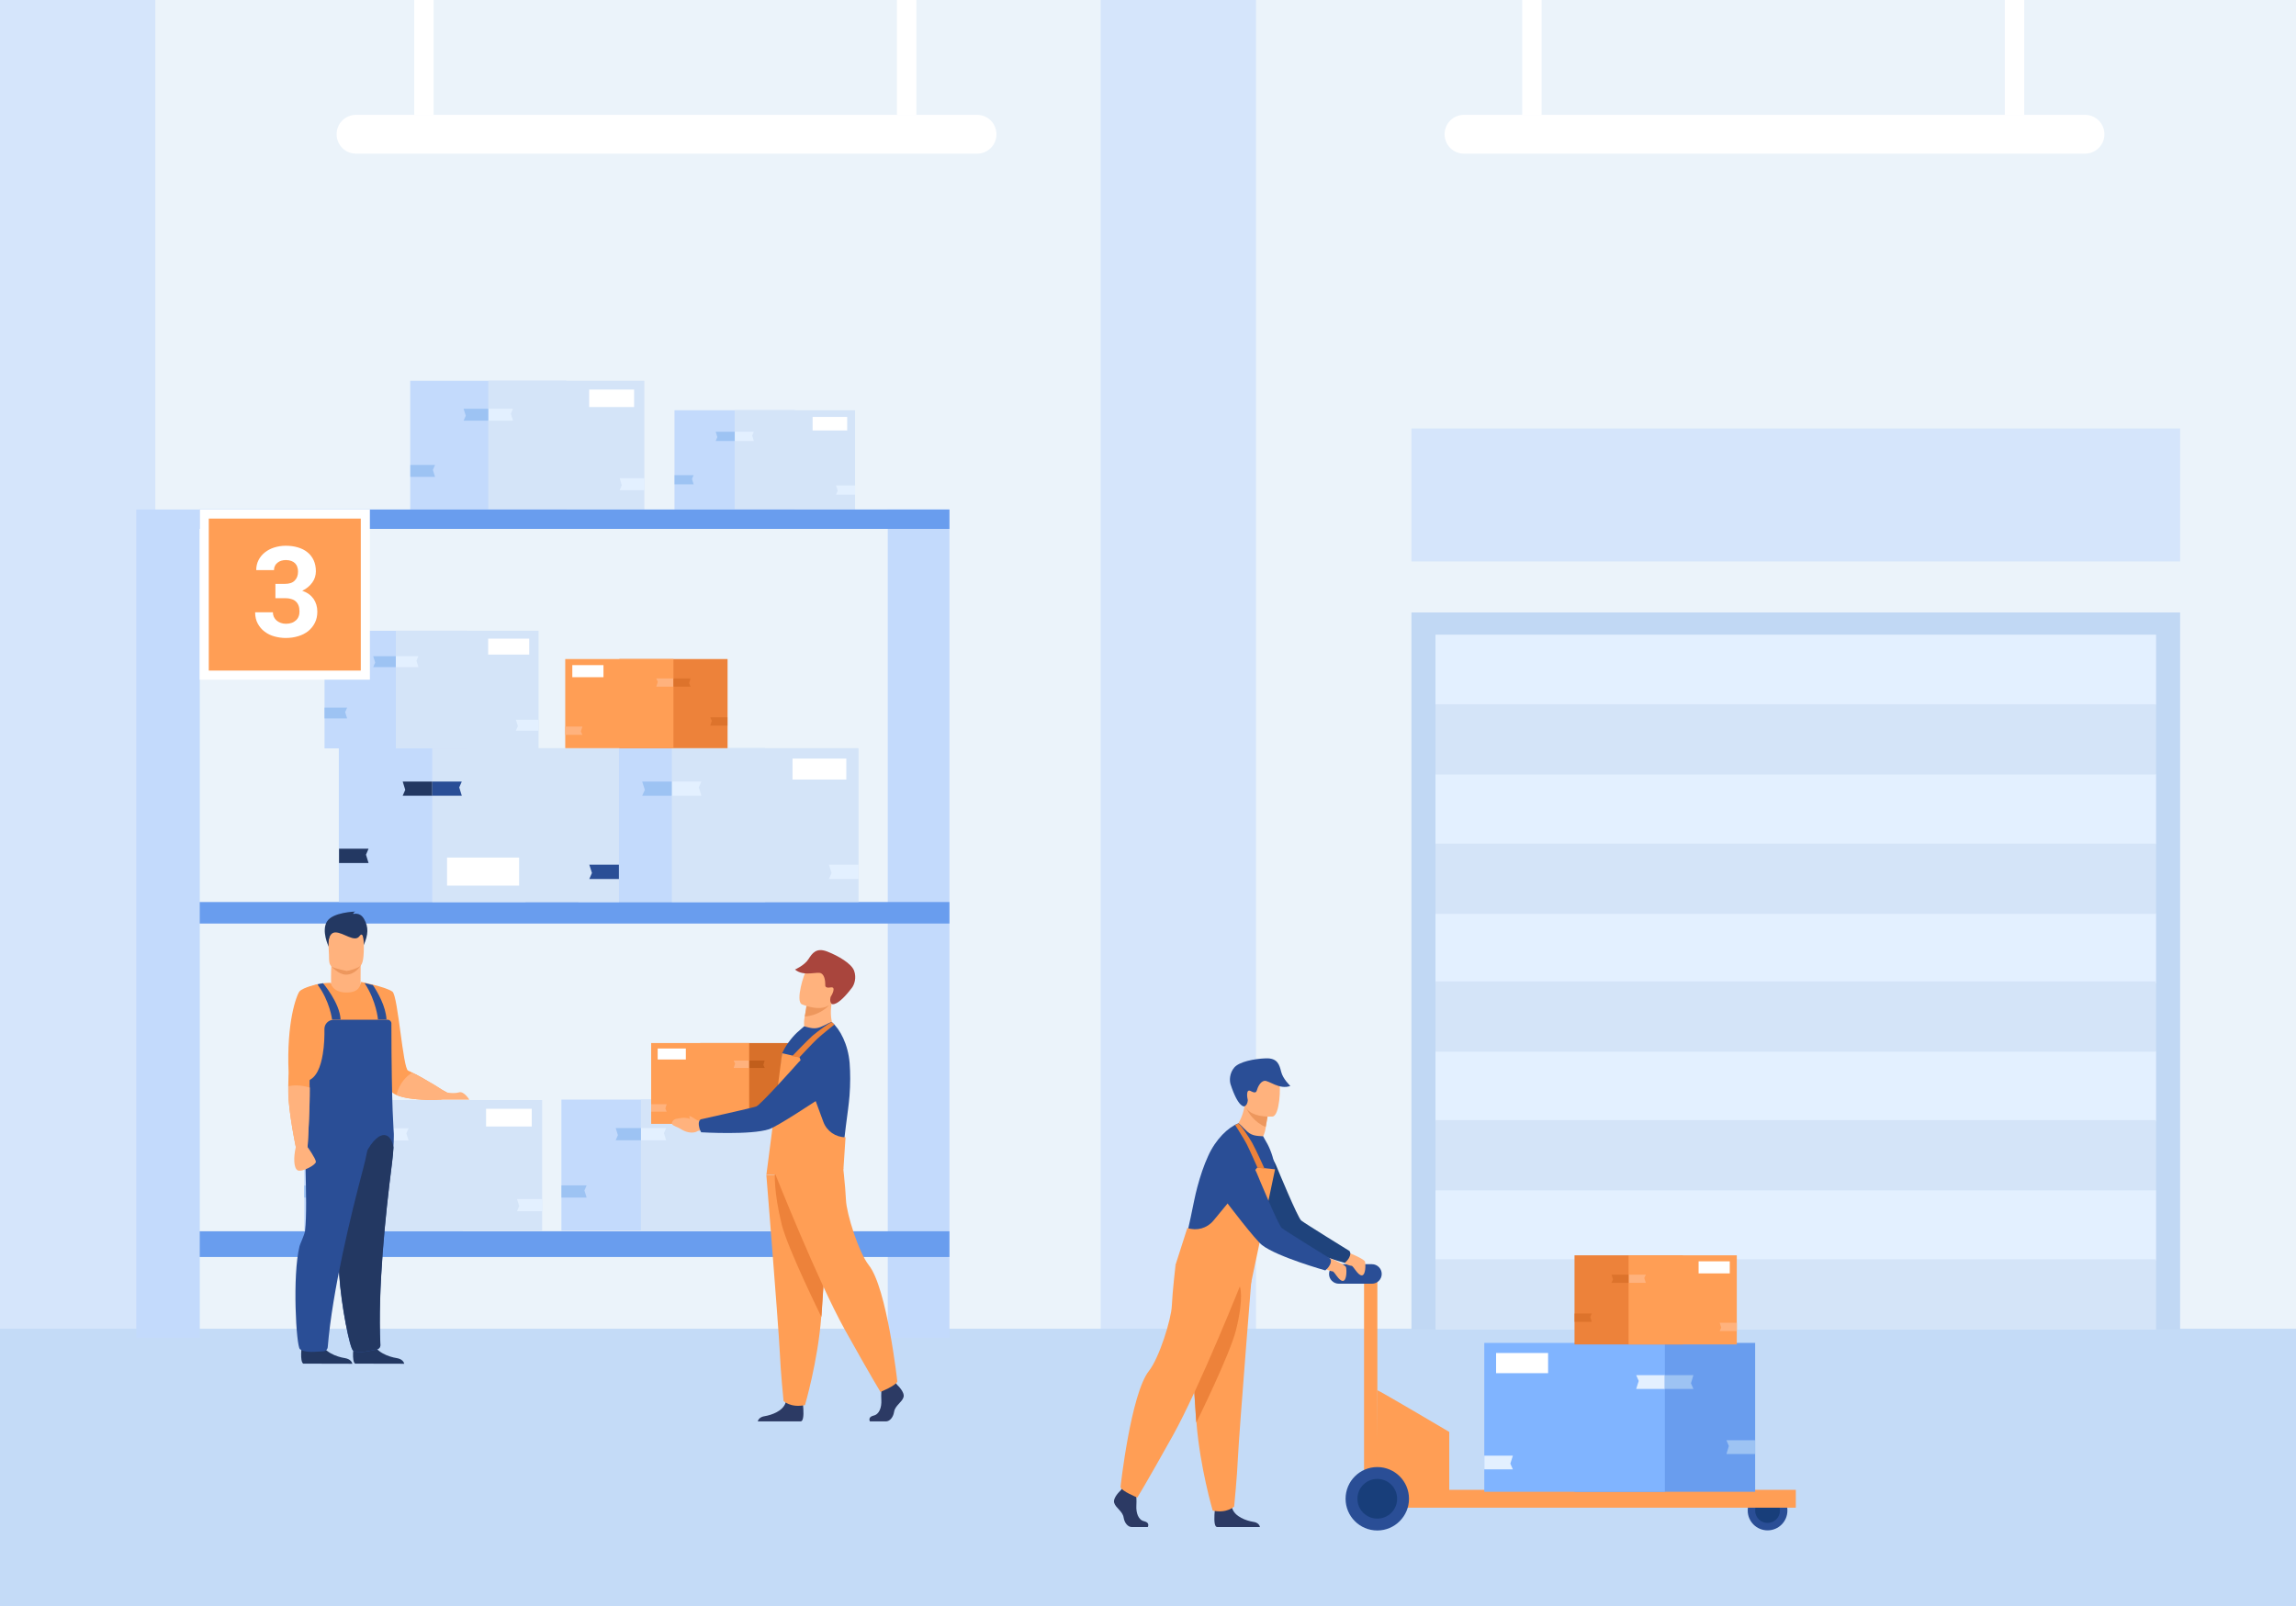 <?xml version="1.0" encoding="utf-8"?>
<!-- Generator: Adobe Illustrator 25.1.0, SVG Export Plug-In . SVG Version: 6.00 Build 0)  -->
<svg version="1.1" id="Ñëîé_1" xmlns="http://www.w3.org/2000/svg" xmlns:xlink="http://www.w3.org/1999/xlink" x="0px" y="0px"
	 viewBox="0 0 2070.8 1449" style="enable-background:new 0 0 2070.8 1449;" xml:space="preserve">
<style type="text/css">
	.st0{fill:#FFFFFF;}
	.st1{fill:#EBF3FA;}
	.st2{fill:#D5E5FB;}
	.st3{fill:#C4DBF7;}
	.st4{fill:#C3DAFC;}
	.st5{fill:#D4E4F8;}
	.st6{fill:#9DC3F3;}
	.st7{fill:#E3F0FF;}
	.st8{fill:#C1D8F4;}
	.st9{fill:#699DEE;}
	.st10{fill:#233862;}
	.st11{fill:#2A4E96;}
	.st12{fill:#ED823A;}
	.st13{fill:#FF9E55;}
	.st14{fill:#DD732C;}
	.st15{fill:#FFB27D;}
	.st16{fill:#ED975D;}
	.st17{fill:#D8702A;}
	.st18{fill:#C15E1B;}
	.st19{fill:#A9453D;}
	.st20{fill:#2C3A64;}
	.st21{fill:#183E7A;}
	.st22{fill:#1F437C;}
	.st23{fill:#80B4FF;}
</style>
<rect class="st0" width="2070.8" height="1449"/>
<rect class="st1" width="2070.8" height="1449"/>
<rect class="st2" width="140.1" height="1203.2"/>
<rect x="992.7" class="st2" width="140.1" height="1203.2"/>
<rect y="1198.6" class="st3" width="2070.8" height="250.3"/>
<g>
	
		<rect x="608.4" y="370.1" transform="matrix(-1 -1.224647e-16 1.224647e-16 -1 1325.33 829.668)" class="st4" width="108.6" height="89.5"/>
	
		<rect x="662.7" y="370.1" transform="matrix(-1 -1.224647e-16 1.224647e-16 -1 1433.902 829.668)" class="st5" width="108.6" height="89.5"/>
	<polygon class="st6" points="608.4,436.9 625.6,436.9 624.1,432.1 625.6,428.6 608.4,428.6 	"/>
	<polygon class="st7" points="662.7,397.8 679.9,397.8 678.4,392.9 679.9,389.5 662.7,389.5 	"/>
	<polygon class="st6" points="662.7,389.5 645.5,389.5 647,394.3 645.5,397.8 662.7,397.8 	"/>
	<polygon class="st7" points="771.2,437.9 754,437.9 755.6,442.7 754,446.2 771.2,446.2 	"/>
	<rect x="732.9" y="376.1" class="st0" width="31.2" height="12.2"/>
</g>
<g>
	
		<rect x="370" y="343.5" transform="matrix(-1 -1.224647e-16 1.224647e-16 -1 880.79 803.128)" class="st4" width="140.8" height="116.1"/>
	
		<rect x="440.4" y="343.5" transform="matrix(-1 -1.224647e-16 1.224647e-16 -1 1021.55 803.128)" class="st5" width="140.8" height="116.1"/>
	<polygon class="st6" points="370.1,430.2 392.4,430.2 390.4,423.9 392.4,419.4 370.1,419.4 	"/>
	<polygon class="st7" points="440.4,379.5 462.7,379.5 460.7,373.2 462.7,368.7 440.4,368.7 	"/>
	<polygon class="st6" points="440.4,368.7 418.1,368.7 420.1,375 418.1,379.5 440.4,379.5 	"/>
	<polygon class="st7" points="581.2,431.4 558.9,431.4 560.8,437.7 558.9,442.2 581.2,442.2 	"/>
	<rect x="531.4" y="351.4" class="st0" width="40.5" height="15.8"/>
</g>
<rect x="1273" y="552.5" class="st8" width="693.3" height="646.8"/>
<g>
	<rect x="1294.7" y="572.5" class="st7" width="649.9" height="63.4"/>
	<rect x="1294.7" y="698.2" class="st7" width="649.9" height="63.4"/>
	<rect x="1294.7" y="635.3" class="st5" width="649.9" height="63.4"/>
	<rect x="1294.7" y="823.8" class="st7" width="649.9" height="63.4"/>
	<rect x="1294.7" y="761" class="st5" width="649.9" height="63.4"/>
	<rect x="1294.7" y="948.1" class="st7" width="649.9" height="63.4"/>
	<rect x="1294.7" y="885.3" class="st5" width="649.9" height="63.4"/>
	<rect x="1294.7" y="1010.4" class="st5" width="649.9" height="63.4"/>
	<rect x="1294.7" y="1073.7" class="st7" width="649.9" height="63.4"/>
	<rect x="1294.7" y="1136" class="st5" width="649.9" height="63.4"/>
</g>
<rect x="1273" y="386.5" class="st2" width="693.3" height="120"/>
<g>
	<rect x="122.9" y="459.6" class="st4" width="57.3" height="747.1"/>
	<rect x="800.7" y="459.6" class="st4" width="55.6" height="747.1"/>
	<rect x="180.1" y="459.6" class="st9" width="676.2" height="17.5"/>
	<rect x="180.1" y="813.7" class="st9" width="676.2" height="19.4"/>
	<rect x="180.1" y="1110.7" class="st9" width="676.2" height="23.2"/>
	<g>
		
			<rect x="521.7" y="674.9" transform="matrix(-1 -1.224647e-16 1.224647e-16 -1 1211.852 1488.6)" class="st4" width="168.4" height="138.8"/>
		
			<rect x="605.9" y="674.9" transform="matrix(-1 -1.224647e-16 1.224647e-16 -1 1380.227 1488.6)" class="st5" width="168.4" height="138.8"/>
		<polygon class="st6" points="521.8,778.5 548.5,778.5 546.2,771 548.5,765.6 521.8,765.6 		"/>
		<polygon class="st7" points="605.9,717.8 632.6,717.8 630.3,710.3 632.6,705 605.9,705 		"/>
		<polygon class="st6" points="605.9,705 579.2,705 581.6,712.5 579.2,717.8 605.9,717.8 		"/>
		<polygon class="st7" points="774.3,780 747.6,780 750,787.5 747.6,792.9 774.3,792.9 		"/>
		<rect x="714.8" y="684.3" class="st0" width="48.5" height="18.9"/>
	</g>
	<g>
		
			<rect x="305.7" y="674.9" transform="matrix(-1 -1.224647e-16 1.224647e-16 -1 779.696 1488.6)" class="st4" width="168.4" height="138.8"/>
		
			<rect x="389.8" y="674.9" transform="matrix(-1 -1.224647e-16 1.224647e-16 -1 948.07 1488.6)" class="st5" width="168.4" height="138.8"/>
		<polygon class="st10" points="305.8,778.5 332.4,778.5 330.1,771 332.4,765.6 305.8,765.6 		"/>
		<polygon class="st11" points="389.8,717.8 416.5,717.8 414.2,710.3 416.5,705 389.8,705 		"/>
		<polygon class="st10" points="389.8,705 363.2,705 365.5,712.5 363.2,717.8 389.8,717.8 		"/>
		<polygon class="st11" points="558.2,780 531.5,780 533.9,787.5 531.5,792.9 558.2,792.9 		"/>
		<rect x="403.2" y="773.6" class="st0" width="65" height="25.3"/>
	</g>
	<g>
		
			<rect x="274.2" y="992.2" transform="matrix(-1 -1.224647e-16 1.224647e-16 -1 691.632 2102.521)" class="st4" width="143.1" height="118"/>
		
			<rect x="345.8" y="992.2" transform="matrix(-1 -1.224647e-16 1.224647e-16 -1 834.774 2102.521)" class="st5" width="143.1" height="118"/>
		<polygon class="st6" points="274.3,1080.3 297,1080.3 295,1074 297,1069.4 274.3,1069.4 		"/>
		<polygon class="st7" points="345.8,1028.8 368.5,1028.8 366.5,1022.4 368.5,1017.8 345.8,1017.8 		"/>
		<polygon class="st6" points="345.8,1017.8 323.1,1017.8 325.1,1024.2 323.1,1028.8 345.8,1028.8 		"/>
		<polygon class="st7" points="489,1081.6 466.3,1081.6 468.3,1088 466.3,1092.6 489,1092.6 		"/>
		<rect x="438.4" y="1000.2" class="st0" width="41.2" height="16"/>
	</g>
	<g>
		
			<rect x="506.3" y="992" transform="matrix(-1 -1.224647e-16 1.224647e-16 -1 1156.144 2102.231)" class="st4" width="143.5" height="118.3"/>
		
			<rect x="578.1" y="992" transform="matrix(-1 -1.224647e-16 1.224647e-16 -1 1299.638 2102.231)" class="st5" width="143.5" height="118.3"/>
		<polygon class="st6" points="506.4,1080.3 529.1,1080.3 527.1,1073.9 529.1,1069.3 506.4,1069.3 		"/>
		<polygon class="st7" points="578.1,1028.6 600.8,1028.6 598.8,1022.2 600.8,1017.6 578.1,1017.6 		"/>
		<polygon class="st6" points="578.1,1017.6 555.3,1017.6 557.3,1024 555.3,1028.6 578.1,1028.6 		"/>
		<polygon class="st7" points="721.6,1081.5 698.8,1081.5 700.8,1087.9 698.8,1092.5 721.6,1092.5 		"/>
		<rect x="670.9" y="1000" class="st0" width="41.3" height="16.1"/>
	</g>
	<g>
		
			<rect x="292.6" y="568.9" transform="matrix(-1 -1.224647e-16 1.224647e-16 -1 714.02 1243.994)" class="st4" width="128.7" height="106.1"/>
		
			<rect x="357" y="568.9" transform="matrix(-1 -1.224647e-16 1.224647e-16 -1 842.742 1243.994)" class="st5" width="128.7" height="106.1"/>
		<polygon class="st6" points="292.7,648.1 313.1,648.1 311.3,642.4 313.1,638.3 292.7,638.3 		"/>
		<polygon class="st7" points="357,601.8 377.4,601.8 375.6,596 377.4,591.9 357,591.9 		"/>
		<polygon class="st6" points="357,591.9 336.6,591.9 338.4,597.7 336.6,601.8 357,601.8 		"/>
		<polygon class="st7" points="485.7,649.3 465.3,649.3 467.1,655 465.3,659.1 485.7,659.1 		"/>
		<rect x="440.3" y="576.1" class="st0" width="37" height="14.4"/>
	</g>
	<g>
		<rect x="558.6" y="594.5" class="st12" width="97.6" height="80.4"/>
		<rect x="509.8" y="594.5" class="st13" width="97.6" height="80.4"/>
		<polygon class="st14" points="656.1,654.6 640.6,654.6 642,650.2 640.6,647.1 656.1,647.1 		"/>
		<polygon class="st15" points="607.4,619.4 591.9,619.4 593.3,615.1 591.9,612 607.4,612 		"/>
		<polygon class="st14" points="607.4,612 622.8,612 621.5,616.3 622.8,619.4 607.4,619.4 		"/>
		<polygon class="st15" points="509.8,655.4 525.3,655.4 523.9,659.8 525.3,662.9 509.8,662.9 		"/>
		
			<rect x="516.2" y="600" transform="matrix(-1 -1.224647e-16 1.224647e-16 -1 1060.476 1210.89)" class="st0" width="28.1" height="10.9"/>
	</g>
	<rect x="180.1" y="459.6" class="st0" width="153.5" height="153.5"/>
	<rect x="188.3" y="467.8" class="st13" width="137.1" height="137.1"/>
</g>
<g id="P297LW_1_">
	<g>
		<path class="st10" d="M296.3,853.6c0,0-6.6-13.8-1.4-22.3c5.1-8.5,25.5-9,25.5-9s-1.8,1-1.9,1.9c-0.1,0.9,5.8-2.3,9.9,4.9
			c4.1,7.2,3.9,13.9-0.5,23.8C323.6,862.7,296.3,853.6,296.3,853.6z"/>
		<path class="st13" d="M398.7,991.6c-3.9,0.9-21.7,1.1-34.2-1.7c-2.6-0.6-5-1.3-7-2.2c-2.4-1-4.1-2.3-5-3.8c-1.4-2.4-4-10.4-7-21
			c-8.4-29.1-20.1-77.2-20.1-77.2s23.6,4.8,28.6,8.9c5,4.1,9.4,69.5,14.1,71.2c0.7,0.3,1.9,0.8,3.4,1.6c0.1,0,0.1,0.1,0.2,0.1
			c0.9,0.5,1.9,1,3.1,1.5c9.8,5,23.9,14.4,27.6,16.1C405.5,986.7,404.4,990.3,398.7,991.6z"/>
		<path class="st13" d="M353.3,923.1c0-1.1-0.1-2.2-0.3-3.3c-3-16.7-27.2-33.5-27.7-33.5l0,0c0,2.6-4,7.3-10.2,7.7
			c-7.4,0.5-16.4-3.2-16.4-7.4c0,0-4.2,0-5.6,0.2c-5.9,0.7-17.7,3.9-22.7,7.7c-4.8,3.6,2,26.5,6.2,42.7c1.8,6.8,3.1,12.5,2.9,15
			c-0.1,1.2-1.2,17.8-2.2,32.9c-0.8,12.4-1.5,23.7-1.6,24.4c-0.1,1.4,6.9,6.3,18.7,10.1c2.8,0.9,6,1.7,9.3,2.4c6,1.2,12.9,2,20.3,2
			c2.4,0,4.7-0.1,6.9-0.3C347.7,1021.8,353.4,1002.6,353.3,923.1z"/>
		<path class="st15" d="M398.7,991.6c-0.6,0.1-1.3,0.2-2.3,0.4c-3.2,0.3-8.3,0.4-14.1,0.1c-8.7-0.4-18.7-1.6-24.8-4.3
			c3-11.3,9.2-17.1,14.2-20.1c4.3,2.1,11.2,5.7,17.3,9.3h0.1c6.6,3.7,11.3,7.7,13.3,8.3C405.6,986.4,404.4,990.3,398.7,991.6z"/>
		<path class="st15" d="M298.6,885.7c-0.1-6.5,0-14.3,0.8-20.8l25.9,4.2c0,0,0,7.9-0.1,16.7c0,0,0,0,0,0s0.7,8.1-9.3,9.3
			C305.9,896.4,298.3,892,298.6,885.7z"/>
		<path class="st10" d="M320.3,1230.1c-3.3-2-1.3-16.9-1.3-16.9s15.3-12.1,17.3-2.8c2.1,9.3,14.4,13.6,21.5,14.7
			c4.9,0.8,6.4,3.5,6.8,5.1L320.3,1230.1z"/>
		<path class="st10" d="M273.5,1230.1c-3.3-2-1.3-16.9-1.3-16.9s15.3-12.1,17.3-2.8c2.1,9.3,14.4,13.6,21.5,14.7
			c4.9,0.8,6.4,3.5,6.8,5.1L273.5,1230.1z"/>
		<path class="st11" d="M275.7,1009.3c-0.1,1.4,6.9,6.3,18.7,10.1c0.9,0.3,1.9,0.6,2.9,0.9c0,0,0,0,0,0c1.1,12.9,4.1,31,6.7,48.6
			c0,0,0,0,0,0c0.7,4.5,1.4,9,2,13.4c1.6,11.5,2.9,22,3,29.6v0.1c0.1,3.5-2.9,12.1-3.1,14.1c-0.1,1.2-0.2,2.5-0.3,3.9
			c-0.3,5.4-0.2,11.8,0.2,18.7c1.9,29.8,9.8,68,12.6,69.6c5.6,3.2,15.8,0,20.9-0.8c2.1-0.3,3.9-2.1,3.7-4.3
			c-2.5-49.5,4.7-118.4,10.1-160.8c0.1-1.1,0.3-2.2,0.4-3.2c0.6-5,1.1-9.7,1.3-13.9c0.2-3.7,0.4-7,0.4-9.9c0-0.9,0-1.8,0-2.6
			c0-2.7-2.1-20-2.2-99.6l0,0c0-1.8-1.5-3.3-3.3-3.3h-48.7c-4.7,0-8.5,3.8-8.4,8.5c0.1,6.1-0.1,14.5-1.5,22.6
			c-1.8,11-5.6,21.4-13.6,23.9c0,0,0,0,0,0c0,0.1-0.3,0.6-0.6,1.4c0,0,0,0,0,0c-0.1,2-0.2,4-0.3,6.1c0,0.4,0,0.8-0.1,1.3
			c0,0.2,0,0.5,0,0.7c0,0.4,0,0.8-0.1,1.3c0,0.7-0.1,1.4-0.1,2.1c0,0.6-0.1,1.1-0.1,1.7c-0.1,1.1-0.1,2.2-0.2,3.3
			c0,0.4,0,0.7-0.1,1.1c-0.1,1.4-0.2,2.9-0.3,4.3c0,0.4-0.1,0.9-0.1,1.3c0,0.2,0,0.4,0,0.6c0,0.6-0.1,1.1-0.1,1.7
			c0,0.6-0.1,1.2-0.2,1.8C275.4,1005.7,275.7,1007.7,275.7,1009.3z"/>
		<path class="st10" d="M305.9,1148.6c1.9,29.8,9.8,68,12.6,69.6c5.6,3.2,15.8,0,20.9-0.8c2.1-0.3,3.9-2.1,3.7-4.3
			c-2.5-49.5,4.7-118.4,10.1-160.8c0.1-1.1,0.3-2.2,0.4-3.2c0.6-5,1.1-9.7,1.3-13.9c-2.6-16.8-17.1-17.7-30.3,17.1
			c1.6,11.5-15.7,51.8-15.7,59.6v0.1c0.1,3.5-2.9,12.1-3.1,14.1c-0.1,1.2-0.2,2.5-0.3,3.9C305.3,1135.3,305.4,1141.7,305.9,1148.6z"
			/>
		<path class="st11" d="M275.1,1110.4c-0.4,3.4-4.4,11.6-4.9,13.6c-6.7,26.8-3,90.4,0.3,93c5.1,3.9,15.6,2.1,20.8,2
			c2.2,0,4.1-1.6,4.3-3.8c4.1-50.7,21.1-120.3,32-161.2c5.5-20.6,6.3-35.8,6.3-35.8s-51.1-31.3-56.6-14.2
			C272.5,1019.1,278.2,1083.9,275.1,1110.4z"/>
		<path class="st11" d="M291.3,886.9c0,0,15.1,17.5,15.9,32.8h-7.7c0,0-1.9-16.6-13.3-31.8L291.3,886.9z"/>
		<path class="st11" d="M328.8,886.8c10.8,16.3,12.1,32.9,12.1,32.9h7.7c-0.6-12-8.1-24.8-12.3-31.1h0
			C333.3,887.8,330.7,887.2,328.8,886.8z"/>
		<path class="st13" d="M279.3,981c0.4,18-1.9,53.7-1.9,53.7h-10.6c-5-25.2-6.8-41.4-6.8-50.2c0-1.7,0-3.4,0-4.9
			c0.1-7.5,0.3-11.9,0.3-11.9c-2-45.7,7.1-70.1,10-73.5c2.9-3.4,16-6.4,16-6.4s4.3,12.6,6.1,22.8c1.8,10.2-13.9,52.8-13.2,67.4
			C279.2,979,279.3,980,279.3,981z"/>
		<path class="st15" d="M278.6,1010.8c-0.5,12.9-1.2,24-1.2,24h-10.6c-1.8-9-3.2-16.8-4.2-23.5c-1.8-12.2-2.5-20.9-2.5-26.6
			c0-1.8,0-3.4,0.1-4.9c3.9-0.8,10.7-1.4,19.2,1.3C279.4,989.1,279.1,1000.5,278.6,1010.8z"/>
		<path class="st15" d="M284.9,1048c0.1,2.9-12.5,9.5-16.3,7.8c-3.8-1.8-4-11.8-1.8-21.1c2.2-9.3,10.6,0,10.6,0
			S284.8,1045.1,284.9,1048z"/>
		<path class="st15" d="M423.3,992h-26.9l6-6.6c0,0,6.9,1.4,11.5,0C418.4,983.9,423.3,992,423.3,992z"/>
		<path class="st16" d="M298.8,871.6c0,0,6.4,7.6,13.3,7.6c8.5,0,13.2-8.2,13.2-8.2L298.8,871.6z"/>
		<path class="st15" d="M324.6,871.7c-2.5,2-9.9,4-12,4.2c0,0-11-2.4-12.9-3.6c-3.1-1.9-2.9-5.7-3-10.9c-0.2-6.2-0.8-11.1-0.1-14.7
			c0.8-4.3,3.5-6.7,11.2-7.4c14-1.2,19.8,2.3,20.1,7c0.1,1.3,0.1,2.5,0.2,3.6C328.4,864.4,327.3,869.6,324.6,871.7z"/>
		<path class="st10" d="M296.3,853.6c0,0-1.2-12.5,6.2-12.5c7.4,0,17.3,9.4,21.7,3.4c4.4-6,3.8,8.3,3.8,8.3l0.5-19.2l-28.3-1.1
			l-5.9,4.4L296.3,853.6z"/>
	</g>
</g>
<g>
	<path class="st0" d="M881.3,138.6H321.1c-9.7,0-17.5-7.8-17.5-17.5l0,0c0-9.7,7.8-17.5,17.5-17.5h560.1c9.7,0,17.5,7.8,17.5,17.5
		l0,0C898.8,130.8,890.9,138.6,881.3,138.6z"/>
	<rect x="373.6" class="st0" width="17.5" height="103.6"/>
	<rect x="809" class="st0" width="17.5" height="103.6"/>
</g>
<g>
	<path class="st0" d="M1880.5,138.6h-560.1c-9.7,0-17.5-7.8-17.5-17.5l0,0c0-9.7,7.8-17.5,17.5-17.5h560.1c9.7,0,17.5,7.8,17.5,17.5
		l0,0C1898,130.8,1890.2,138.6,1880.5,138.6z"/>
	<rect x="1372.9" class="st0" width="17.5" height="103.6"/>
	<rect x="1808.2" class="st0" width="17.5" height="103.6"/>
</g>
<g>
	<g>
		<rect x="631.5" y="940.9" class="st17" width="88.4" height="72.9"/>
		<rect x="587.3" y="940.9" class="st13" width="88.4" height="72.9"/>
		<polygon class="st18" points="719.9,995.3 705.9,995.3 707.1,991.3 705.9,988.5 719.9,988.5 		"/>
		<polygon class="st15" points="675.7,963.4 661.7,963.4 663,959.5 661.7,956.7 675.7,956.7 		"/>
		<polygon class="st18" points="675.7,956.7 689.7,956.7 688.5,960.6 689.7,963.4 675.7,963.4 		"/>
		<polygon class="st15" points="587.3,996.1 601.3,996.1 600.1,1000 601.3,1002.8 587.3,1002.8 		"/>
		
			<rect x="593.1" y="945.8" transform="matrix(-1 -1.224647e-16 1.224647e-16 -1 1211.676 1901.537)" class="st0" width="25.4" height="9.9"/>
	</g>
	<path class="st15" d="M629,1010.7c-2.1-1.4-7-4.5-7.2-3.7c-0.2,0.5,0.1,1.4,0.7,2.3c-2.9-1-5.8-1.5-12.7,0
		c-1.4,0.3-2.6,1.1-3.3,2.4c-0.7,1.1-0.9,2.5,0.9,3.5c3.6,2,2.5,0.8,7.5,3.8c5,3,11,3.6,14.5,1.2l4.8-1l0.3-7.9
		C634.6,1011.2,631.8,1011,629,1010.7z"/>
	<path class="st15" d="M752.9,929.3c0,0-13.6,11.1-26.7,2.9c0,0-1.7-7.9-0.7-13.4c0.1-0.7,0.2-1.3,0.3-1.9c1.1-6.1,1.5-9.6,1.5-9.6
		s0,0,0,0c0.7-0.1,23.3-4.8,23.1-4.1C747.1,919.7,752.9,929.3,752.9,929.3z"/>
	<path class="st16" d="M747.7,906.8c-2.7,3.4-11,9.4-21.8,10.2c1.1-6.1,1.5-9.6,1.5-9.6s0,0,0,0C728,907.3,748.5,905.8,747.7,906.8z
		"/>
	<path class="st15" d="M723.1,905.9c0,0,22.6,10,28.5-4.2c6-14.1,12.9-22.4-1.2-29.3c-14.1-7-19.2-2.8-22.4,1.5
		C724.9,878.1,717.4,902.9,723.1,905.9z"/>
	<path class="st19" d="M750.1,905.6c0.3,0.3,5.1,2.8,18.3-14.6c2.1-2.7,4.3-9,1.9-15.4c-2.4-6.4-14.1-13.3-24.1-17.2
		c-10-3.9-13.6,1.5-17.1,6.9c-3.7,5.7-12.1,9.3-12.1,9.3c8,6.7,20.1,1.5,23.6,3.4c3.5,1.9,3.7,8,3.7,9.9c-0.1,1.9,0.1,3.6,5.1,2.8
		c5-0.8,0.9,7-0.2,8.5C749.2,899.2,747.8,903.4,750.1,905.6z"/>
	<path class="st20" d="M784.6,1282.2h14.5c3,0,6.4-3.1,7.3-8.6c0.8-5.6,7.1-8.6,8.5-13.2c1.4-4.6-5.6-11-5.6-11l-1.2-1.5l-1.2-1.6
		l-11.5,2.7c0,0-0.3,2.7-0.5,6.2c-0.1,2.5-0.2,5.4,0,8c0.3,6.1-1.7,12.7-7.1,13.8C782.4,1278.3,784.6,1282.2,784.6,1282.2z"/>
	<path class="st20" d="M683.4,1282.2H722c0.4-0.1,0.6-0.2,0.8-0.2c2.6-1.3,1.8-11.1,1.5-14.2c-0.1-0.6-0.1-0.9-0.1-0.9
		s-13.5-10.8-15.4-2.5c-0.1,0.3-0.1,0.5-0.2,0.8v0c-2.4,7.8-12.9,11.3-18.9,12.3C685,1278.2,683.8,1280.9,683.4,1282.2z"/>
	<path class="st13" d="M691.2,1060.1c0,0,2.1,25.7,4.5,56.5c3.3,41.9,7.2,93.4,7.6,103.2c0.7,16.9,3.4,44,3.4,44s6.4,6.4,19.3,3.7
		c0,0,11.5-38.7,14.7-79.6c0.1-0.7,0.1-1.3,0.2-2c3-41.7,7.8-129.4,7.8-129.4L691.2,1060.1z"/>
	<path class="st12" d="M698.9,1058.3c0,0-1.3,16,6.1,46.1c5.4,22,35.8,83.5,35.8,83.5c0.1-0.7,0.1-1.3,0.2-2
		c3-41.7,7.8-129.4,7.8-129.4L698.9,1058.3z"/>
	<path class="st13" d="M698.9,1058.3c0,0,38.8,97.7,63.2,141.4c24.4,43.7,32,55.9,32,55.9s14-5.6,15.2-9.4c0,0-9.3-84.3-25.7-104.9
		c-9.2-11.6-20.1-46.5-20.6-58.7c-0.5-12.2-3.3-36.3-3.3-36.3L698.9,1058.3z"/>
	<path class="st11" d="M696.9,1056.5c5.4,0.3,62.7-1.8,62.7-5c0.1-11.1,2.4-29.1,5.3-51c0.5-4.1,1-8.1,1.3-12.1
		c0.8-10.4,0.8-20.4,0.1-29.5c-1.4-16.8-8.6-30.4-15.9-36.7c-1-0.8-4.5,1.9-10.4,4.3c-5.5,2.2-9.8,0.6-14.7-0.7l-6.3,5.5
		c-5.2,4.9-10.8,12.3-13.6,19C705.4,950.1,696.4,1056.5,696.9,1056.5z"/>
	<path class="st13" d="M705.4,950.1l15.7,3.6l21.5,58.3c3.1,8.4,11.1,13.9,20,13.9l0,0l-1.9,28.8l-69.5,5.2L705.4,950.1z"/>
	<path class="st11" d="M630.3,1015.1c-0.5-4.6,1.8-5.4,1.8-5.4s46.1-10.2,50-11.6c3.9-1.4,36.3-37.8,36.3-37.8s12.4-15.1,23.1-12.3
		c9.3,2.4,13.2,9.5,14.7,16.3c1.8,8.1-1.7,16.5-8.6,21.1c-15.5,10.3-46.5,30.7-53.9,33.2c-16.4,5.5-61.3,2.8-61.3,2.8
		S630.7,1018.7,630.3,1015.1z"/>
	<path class="st12" d="M737.3,936.9c3.6-3.4,15.3-12.7,15.3-12.7l-2.2-2.1c-1.6-0.3-13.6,8.8-17.7,12.3
		c-4.8,4.3-18.3,18.4-18.3,18.4l6.6,1C721,953.8,733,940.9,737.3,936.9z"/>
</g>
<g>
	<g>
		<g>
			
				<rect x="1230.2" y="1148.1" transform="matrix(-1 -1.224647e-16 1.224647e-16 -1 2472.465 2508.159)" class="st13" width="12" height="211.9"/>
			<path class="st11" d="M1207.5,1158h29.9c4.9,0,8.8-4,8.8-8.8l0,0c0-4.9-4-8.8-8.8-8.8h-29.9c-4.9,0-8.8,4-8.8,8.8l0,0
				C1198.6,1154,1202.6,1158,1207.5,1158z"/>
			<path class="st13" d="M1242.2,1254.1c1.5,0.1,64.9,37.6,64.9,37.6v54.7h-66L1242.2,1254.1z"/>
			<g>
				<path class="st11" d="M1612.1,1362.6c0-9.9-8-17.9-17.9-17.9c-9.9,0-17.9,8-17.9,17.9c0,9.9,8,17.9,17.9,17.9
					C1604.1,1380.5,1612.1,1372.5,1612.1,1362.6z"/>
				<path class="st21" d="M1605.4,1362.6c0-6.2-5-11.2-11.2-11.2c-6.2,0-11.2,5-11.2,11.2c0,6.2,5,11.2,11.2,11.2
					C1600.4,1373.8,1605.4,1368.8,1605.4,1362.6z"/>
			</g>
			
				<rect x="1230.2" y="1343.9" transform="matrix(-1 -1.224647e-16 1.224647e-16 -1 2849.877 2703.939)" class="st13" width="389.4" height="16.1"/>
			<g>
				<path class="st11" d="M1270.8,1352c0-15.8-12.8-28.6-28.6-28.6s-28.6,12.8-28.6,28.6s12.8,28.6,28.6,28.6
					S1270.8,1367.7,1270.8,1352z"/>
				<path class="st21" d="M1260.1,1352c0-9.9-8-17.9-17.9-17.9c-9.9,0-17.9,8-17.9,17.9s8,17.9,17.9,17.9
					C1252.1,1369.9,1260.1,1361.9,1260.1,1352z"/>
			</g>
		</g>
		<path class="st15" d="M1216.6,1130.1c0,0,13.8,5.5,14.5,8c0.7,2.6,0.7,12.4-2.9,12.4s-7.5-8.4-9.1-8.6c-1.6-0.2-6.2-1.3-6.7-3.3
			C1211.8,1136.6,1216.6,1130.1,1216.6,1130.1z"/>
		<path class="st22" d="M1217,1134.1c2-4.1,0-5.7,0-5.7s-40.2-24.8-43.4-27.4c-3.2-2.6-21.8-47.7-21.8-47.7s-6.7-18.3-17.8-19.2
			c-9.6-0.8-15.6,4.6-19.2,10.5c-4.3,7.1-3.8,16.1,1.1,22.7c11.2,14.9,33.8,44.3,39.9,49.1c13.7,10.6,57,22.8,57,22.8
			S1215.5,1137.3,1217,1134.1z"/>
		<path class="st20" d="M1136.4,1377.5h-38.5c-0.4-0.1-0.6-0.2-0.8-0.2c-2.6-1.3-1.8-11.1-1.5-14.2c0.1-0.6,0.1-0.9,0.1-0.9
			s13.5-10.8,15.4-2.5c0.1,0.3,0.1,0.5,0.2,0.8v0c2.4,7.8,12.9,11.3,18.9,12.3C1134.9,1373.4,1136.1,1376.1,1136.4,1377.5z"/>
		<path class="st15" d="M1112,1019.5c0,0,9.2,14.9,24.2,11.6c0,0,4.2-6.9,5.1-12.4c0.1-0.7,0.2-1.3,0.3-1.9c1-6.1,1.7-9.6,1.7-9.6
			s0,0,0,0c-0.6-0.4-20.4-12.2-20.5-11.5C1120.6,1012.3,1112,1019.5,1112,1019.5z"/>
		<path class="st16" d="M1124.3,999.9c1.5,4.1,7.3,12.5,17.2,16.8c1-6.1,1.7-9.6,1.7-9.6s0,0,0,0
			C1142.7,1006.9,1123.9,998.7,1124.3,999.9z"/>
		<path class="st15" d="M1147.8,1007.2c0,0-24.6,2-25.6-13.3c-1-15.3-4.8-25.4,10.8-27.3c15.6-1.9,19.1,3.7,20.7,8.8
			C1155.3,980.4,1154.2,1006.3,1147.8,1007.2z"/>
		<path class="st11" d="M1122.4,998c-0.4,0.2-5.7,1-12.5-19.8c-1.1-3.3-1.1-10,3.3-15.2c4.4-5.2,17.7-7.9,28.4-8.3
			c10.7-0.4,12.3,5.8,13.9,12.1c1.6,6.6,8.3,12.8,8.3,12.8c-9.8,3.7-19.5-5.2-23.4-4.6c-3.9,0.6-6.2,6.3-6.7,8.2
			c-0.6,1.9-1.2,3.4-5.7,1c-4.5-2.4-3.1,6.4-2.6,8.1C1125.4,992.3,1125.4,996.7,1122.4,998z"/>
		<path class="st20" d="M1035.2,1377.5h-14.5c-3,0-6.4-3.1-7.3-8.6c-0.8-5.6-7.1-8.6-8.5-13.2c-1.4-4.6,5.6-11,5.6-11l1.2-1.5
			l1.2-1.6l11.5,2.7c0,0,0.3,2.7,0.5,6.2c0.1,2.5,0.2,5.4,0,8c-0.3,6.1,1.7,12.7,7.1,13.8
			C1037.5,1373.6,1035.2,1377.5,1035.2,1377.5z"/>
		<path class="st13" d="M1128.6,1155.3c0,0-2.1,25.7-4.5,56.5c-3.3,41.9-7.2,93.4-7.6,103.2c-0.7,16.9-3.4,44-3.4,44
			s-6.4,6.4-19.3,3.7c0,0-11.5-38.7-14.7-79.6c-0.1-0.7-0.1-1.3-0.2-2c-3-41.7-7.8-129.4-7.8-129.4L1128.6,1155.3z"/>
		<path class="st12" d="M1118.2,1160.4c0,0,4.1,9.2-3.4,39.3c-5.4,22-35.8,83.5-35.8,83.5c-0.1-0.7-0.1-1.3-0.2-2
			c-3-41.7-7.8-129.4-7.8-129.4L1118.2,1160.4z"/>
		<path class="st13" d="M1121,1153.6c0,0-38.8,97.7-63.2,141.4c-24.4,43.7-32,55.9-32,55.9s-14-5.6-15.2-9.4
			c0,0,9.3-84.3,25.7-104.9c9.2-11.6,20.1-46.5,20.6-58.7c0.5-12.2,3.3-36.3,3.3-36.3L1121,1153.6z"/>
		<path class="st11" d="M1122.9,1158c-5.2-1.5-58.6-22.4-57.6-25.4c3.6-10.5,7.4-28.3,11.8-49.9c0.8-4,1.8-8,2.8-11.9
			c2.7-10.1,5.9-19.6,9.7-27.9c6.9-15.4,18.1-25.9,27.1-29.5c1.2-0.4,3.6,3.3,8.4,7.5c4.4,3.9,9.1,3.8,14.1,4.1l4.1,7.3
			c3.3,6.3,6.2,15.2,6.5,22.4C1150,1054.8,1123.4,1158.2,1122.9,1158z"/>
		<path class="st13" d="M1150,1054.8l-16-1.7l-39.6,48c-5.7,6.9-15.1,9.5-23.5,6.6l0,0l-10.9,34l67.1,21.7L1150,1054.8z"/>
		<path class="st12" d="M1124.3,1031.8c-2.3-4.4-10.3-17-10.3-17l2.8-1.3c1.6,0.2,10,12.8,12.6,17.5c3.2,5.7,11.2,23.4,11.2,23.4
			l-6.5-1.2C1134,1053.1,1127,1037,1124.3,1031.8z"/>
		<path class="st15" d="M1199.5,1135.1c0,0,13.8,5.5,14.5,8c0.7,2.6,0.7,12.4-2.9,12.4s-7.5-8.4-9.1-8.6c-1.6-0.2-6.2-1.3-6.7-3.3
			C1194.7,1141.7,1199.5,1135.1,1199.5,1135.1z"/>
		<path class="st11" d="M1199.5,1140.9c2-4.1,0-5.7,0-5.7s-40.2-24.8-43.4-27.4c-3.2-2.6-21.8-47.7-21.8-47.7s-6.7-18.3-17.8-19.2
			c-9.6-0.8-15.6,4.6-19.2,10.5c-4.3,7.1-3.8,16.1,1.1,22.7c11.2,14.9,33.8,44.3,39.9,49.1c13.7,10.6,57,22.8,57,22.8
			S1197.9,1144.1,1199.5,1140.9z"/>
	</g>
	<g>
		<rect x="1420.1" y="1211.4" class="st9" width="162.9" height="134.3"/>
		<rect x="1338.7" y="1211.4" class="st23" width="162.9" height="134.3"/>
		<polygon class="st6" points="1582.9,1311.6 1557.1,1311.6 1559.3,1304.4 1557.1,1299.2 1582.9,1299.2 		"/>
		<polygon class="st7" points="1501.5,1252.9 1475.7,1252.9 1478,1245.7 1475.7,1240.5 1501.5,1240.5 		"/>
		<polygon class="st6" points="1501.5,1240.5 1527.3,1240.5 1525.1,1247.8 1527.3,1252.9 1501.5,1252.9 		"/>
		<polygon class="st7" points="1338.7,1313.1 1364.5,1313.1 1362.2,1320.3 1364.5,1325.5 1338.7,1325.5 		"/>
		
			<rect x="1349.3" y="1220.5" transform="matrix(-1 -1.224647e-16 1.224647e-16 -1 2745.553 2459.206)" class="st0" width="46.9" height="18.2"/>
		<g>
			
				<rect x="1420.1" y="1132.3" transform="matrix(-1 -1.224647e-16 1.224647e-16 -1 2937.783 2345.084)" class="st12" width="97.6" height="80.4"/>
			
				<rect x="1468.9" y="1132.3" transform="matrix(-1 -1.224647e-16 1.224647e-16 -1 3035.346 2345.084)" class="st13" width="97.6" height="80.4"/>
			<polygon class="st14" points="1420.2,1192.4 1435.6,1192.4 1434.3,1188 1435.6,1184.9 1420.2,1184.9 			"/>
			<polygon class="st15" points="1468.9,1157.2 1484.4,1157.2 1483,1152.9 1484.4,1149.8 1468.9,1149.8 			"/>
			<polygon class="st14" points="1468.9,1149.8 1453.4,1149.8 1454.8,1154.1 1453.4,1157.2 1468.9,1157.2 			"/>
			<polygon class="st15" points="1566.5,1193.2 1551,1193.2 1552.4,1197.6 1551,1200.7 1566.5,1200.7 			"/>
			<rect x="1532" y="1137.8" class="st0" width="28.1" height="10.9"/>
		</g>
	</g>
</g>
<g>
	<path class="st0" d="M248.4,526.7h8.5c4.1,0,7.1-1,9-3.1c2-2,2.9-4.7,2.9-8.1c0-1.5-0.2-2.9-0.7-4.1c-0.4-1.3-1.1-2.4-2-3.3
		c-0.9-0.9-2-1.6-3.4-2.1c-1.4-0.5-3-0.8-4.8-0.8c-1.5,0-2.9,0.2-4.2,0.6c-1.3,0.4-2.5,1-3.4,1.8c-1,0.8-1.8,1.7-2.3,2.9
		c-0.6,1.1-0.9,2.4-0.9,3.8h-16c0-3.3,0.7-6.4,2.1-9.1c1.4-2.7,3.3-5,5.7-6.9c2.4-1.9,5.2-3.4,8.4-4.4c3.2-1,6.7-1.6,10.3-1.6
		c4.1,0,7.8,0.5,11.1,1.5c3.3,1,6.2,2.4,8.6,4.4c2.4,1.9,4.3,4.4,5.6,7.2c1.3,2.9,2,6.2,2,10c0,1.7-0.3,3.5-0.8,5.2
		c-0.5,1.7-1.3,3.3-2.4,4.8c-1.1,1.5-2.3,2.9-3.9,4.2c-1.5,1.3-3.3,2.4-5.2,3.3c4.6,1.6,7.9,4.1,10.2,7.3c2.2,3.3,3.4,7.1,3.4,11.5
		c0,3.8-0.7,7.1-2.2,10.1c-1.5,3-3.5,5.4-6,7.5c-2.6,2-5.6,3.6-9.1,4.6c-3.5,1.1-7.3,1.6-11.3,1.6c-3.4,0-6.8-0.5-10.1-1.4
		c-3.3-0.9-6.2-2.3-8.8-4.3c-2.6-1.9-4.6-4.3-6.2-7.2c-1.6-2.9-2.4-6.3-2.4-10.3h16c0,1.5,0.3,2.9,0.9,4.2c0.6,1.3,1.4,2.3,2.5,3.3
		c1.1,0.9,2.3,1.6,3.7,2.1c1.4,0.5,3,0.8,4.7,0.8c1.9,0,3.6-0.3,5.1-0.8c1.5-0.5,2.8-1.3,3.9-2.3c1.1-1,1.9-2.1,2.4-3.5
		c0.6-1.4,0.8-2.9,0.8-4.5c0-2.1-0.3-4-0.9-5.5c-0.6-1.5-1.5-2.8-2.6-3.7c-1.1-1-2.5-1.7-4.2-2.1c-1.6-0.5-3.5-0.7-5.5-0.7h-8.5
		V526.7z"/>
</g>
</svg>

